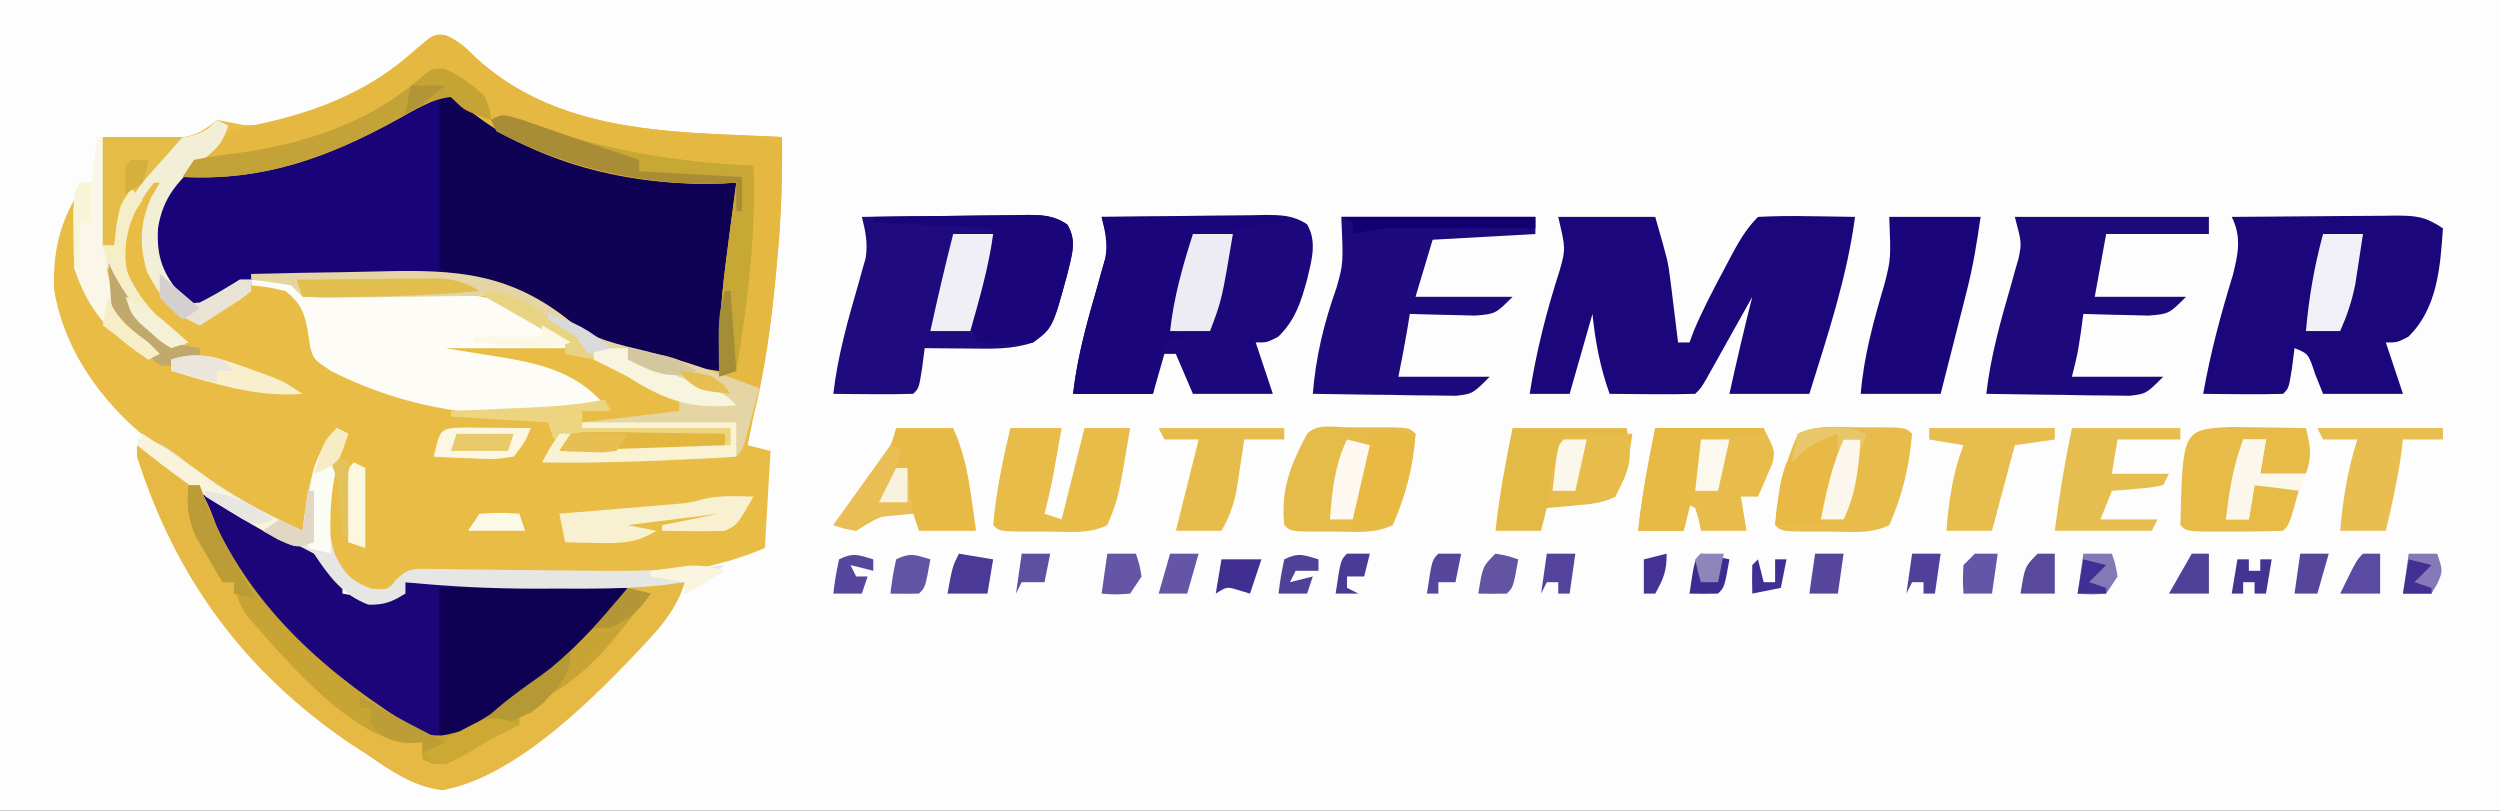 <?xml version="1.0" encoding="UTF-8"?>
<svg version="1.1" xmlns="http://www.w3.org/2000/svg" width="438" height="142">
<rect width="100%" height="100%" fill="#333333" stroke="none"/>
<path d="M0 0 C144.54 0 289.08 0 438 0 C438 46.86 438 93.72 438 142 C293.46 142 148.92 142 0 142 C0 95.14 0 48.28 0 0 Z " fill="#FDFDFD" transform="translate(0,0)"/>
<path d="M0 0 C2.372 1.008 3.649 2.219 5.461 4.047 C17.575 15.072 33.425 16.766 49.023 17.422 C49.989 17.465 50.954 17.508 51.949 17.553 C54.307 17.658 56.665 17.76 59.023 17.859 C59.136 25.229 58.855 32.462 58.148 39.797 C58.014 41.23 58.014 41.23 57.877 42.693 C57.084 50.849 56.052 58.91 54.023 66.859 C53.683 68.525 53.348 70.191 53.023 71.859 C55.003 72.354 55.003 72.354 57.023 72.859 C56.693 78.469 56.363 84.079 56.023 89.859 C41.368 96.14 26.56 95.025 10.907 94.743 C8.027 94.695 5.146 94.665 2.266 94.637 C1.381 94.615 0.497 94.593 -0.414 94.571 C-1.642 94.561 -1.642 94.561 -2.895 94.551 C-3.613 94.538 -4.331 94.525 -5.071 94.512 C-7.523 94.959 -8.279 96.1 -9.977 97.859 C-12.914 97.859 -12.914 97.859 -15.977 96.859 C-20.642 92.067 -21.249 88.001 -21.211 81.578 C-20.852 77.41 -19.542 73.716 -17.977 69.859 C-22.23 73.729 -22.876 78.562 -23.531 84.098 C-23.678 85.339 -23.825 86.58 -23.977 87.859 C-34.185 83.105 -43.329 78.171 -51.977 70.859 C-52.799 70.174 -53.621 69.488 -54.469 68.781 C-61.528 62.364 -66.974 54.079 -68.512 44.539 C-68.682 38.617 -67.809 34.052 -64.977 28.859 C-64.014 31.747 -63.97 33.051 -64.164 35.984 C-64.19 41.279 -62.97 45.468 -59.977 49.859 C-57.484 52.171 -54.864 54.072 -51.977 55.859 C-52.76 55.138 -53.544 54.416 -54.352 53.672 C-59.285 48.387 -60.114 42.385 -60.074 35.34 C-60.071 34.318 -60.068 33.297 -60.064 32.244 C-60.056 31.189 -60.048 30.134 -60.039 29.047 C-60.035 27.972 -60.03 26.898 -60.025 25.791 C-60.014 23.147 -59.997 20.503 -59.977 17.859 C-58.868 17.894 -57.759 17.929 -56.617 17.965 C-55.154 17.993 -53.69 18.02 -52.227 18.047 C-51.132 18.085 -51.132 18.085 -50.016 18.123 C-45.564 18.184 -43.321 17.773 -39.977 14.859 C-38.389 15.163 -36.802 15.468 -35.215 15.773 C-24.756 16.175 -12.549 9.294 -5.039 2.422 C-1.977 -0.141 -1.977 -0.141 0 0 Z " fill="#E8BC45" transform="translate(77.977,6.141)"/>
<path d="M0 0 C2.244 0.942 3.925 2.12 5.867 3.586 C18.813 12.436 35.636 15.107 50.992 15.836 C51.196 23.548 50.632 30.899 49.492 38.523 C49.349 39.523 49.206 40.523 49.059 41.553 C48.71 43.982 48.354 46.409 47.992 48.836 C37.266 47.431 27.065 45.649 18.531 38.617 C11.827 33.914 5.539 32.221 -2.574 32.27 C-3.453 32.263 -4.331 32.257 -5.236 32.251 C-7.079 32.244 -8.922 32.247 -10.764 32.26 C-13.567 32.273 -16.367 32.239 -19.17 32.201 C-20.971 32.2 -22.773 32.202 -24.574 32.207 C-25.402 32.194 -26.229 32.181 -27.081 32.167 C-32.598 32.254 -35.813 33.488 -40.199 36.862 C-42.008 37.836 -42.008 37.836 -44.1 37.638 C-47.527 36.197 -49.387 33.077 -51.008 29.836 C-51.386 24.161 -51.047 20.819 -48.008 15.836 C-46.31 14.138 -44.021 14.588 -41.695 14.461 C-28.036 13.394 -14.881 9.284 -3.945 0.875 C-2.008 -0.164 -2.008 -0.164 0 0 Z " fill="#0F0154" transform="translate(78.008,16.164)"/>
<path d="M0 0 C3.347 1.641 6.676 3.314 10 5 C10.981 5.492 11.962 5.985 12.973 6.492 C22.272 11.323 22.272 11.323 25 16 C25 16.66 25 17.32 25 18 C30.555 19.027 30.555 19.027 36 18 C36 17.34 36 16.68 36 16 C55.305 16.495 55.305 16.495 75 17 C68.457 27.905 58.48 35.136 48 42 C47.327 42.443 46.654 42.887 45.961 43.344 C42.886 44.373 41.116 43.923 38 43 C35.073 41.375 32.39 39.472 29.688 37.5 C28.933 36.956 28.179 36.412 27.403 35.852 C15.645 27.221 5.804 16.543 0 3 C0 2.01 0 1.02 0 0 Z " fill="#1B0578" transform="translate(35,86)"/>
<path d="M0 0 C5.61 0 11.22 0 17 0 C19.25 7.875 19.25 7.875 19.633 10.965 C19.758 11.946 19.758 11.946 19.887 12.947 C20.005 13.932 20.005 13.932 20.125 14.938 C20.211 15.621 20.298 16.305 20.387 17.01 C20.596 18.673 20.799 20.336 21 22 C21.66 22 22.32 22 23 22 C23.247 21.334 23.495 20.667 23.75 19.98 C25.293 16.302 27.118 12.827 29 9.312 C29.356 8.636 29.712 7.96 30.078 7.264 C31.532 4.537 32.802 2.198 35 0 C37.909 -0.145 40.72 -0.186 43.625 -0.125 C44.427 -0.116 45.229 -0.107 46.055 -0.098 C48.037 -0.074 50.018 -0.038 52 0 C50.583 10.65 47.184 20.777 44 31 C39.38 31 34.76 31 30 31 C31.245 25.307 32.575 19.651 34 14 C33.043 15.715 33.043 15.715 32.066 17.465 C31.232 18.956 30.397 20.447 29.562 21.938 C29.142 22.692 28.721 23.447 28.287 24.225 C27.884 24.943 27.481 25.662 27.066 26.402 C26.509 27.4 26.509 27.4 25.94 28.418 C25 30 25 30 24 31 C21.47 31.073 18.967 31.092 16.438 31.062 C15.727 31.058 15.016 31.053 14.283 31.049 C12.522 31.037 10.761 31.019 9 31 C7.322 26.237 6.517 21.996 6 17 C4.68 21.62 3.36 26.24 2 31 C-0.31 31 -2.62 31 -5 31 C-3.84 23.523 -2.031 16.464 0.293 9.262 C1.306 5.558 1.306 5.558 0 0 Z " fill="#1B067C" transform="translate(273,38)"/>
<path d="M0 0 C0 10.23 0 20.46 0 31 C0.66 31.33 1.32 31.66 2 32 C0.982 32.004 -0.037 32.008 -1.086 32.012 C-4.896 32.034 -8.705 32.089 -12.514 32.153 C-14.157 32.176 -15.8 32.19 -17.443 32.196 C-30.027 32.237 -30.027 32.237 -41 38 C-44.264 37.685 -44.922 37.086 -47.188 34.562 C-50.141 30.386 -50.553 27.052 -50 22 C-47.844 16.844 -47.844 16.844 -46 15 C-44.232 14.838 -42.46 14.722 -40.688 14.625 C-26.874 13.546 -13.945 9.22 -2.645 1.137 C-1 0 -1 0 0 0 Z " fill="#190379" transform="translate(77,16)"/>
<path d="M0 0 C2.381 1.003 3.652 2.21 5.469 4.043 C17.583 15.068 33.433 16.762 49.031 17.418 C49.997 17.461 50.962 17.504 51.957 17.549 C54.315 17.654 56.673 17.756 59.031 17.855 C59.144 25.245 58.861 32.5 58.156 39.855 C58.067 40.811 57.979 41.766 57.887 42.75 C57.263 49.186 56.451 55.54 55.031 61.855 C50.281 60.98 50.281 60.98 48.031 59.855 C47.799 52.19 48.507 44.821 49.531 37.23 C49.674 36.131 49.817 35.031 49.965 33.898 C50.315 31.217 50.67 28.536 51.031 25.855 C50.208 25.897 49.385 25.938 48.537 25.981 C32.933 26.642 14.613 22.457 2.75 11.895 C1.094 10.663 1.094 10.663 -0.863 11.016 C-3.43 12.039 -5.755 13.299 -8.156 14.668 C-20.372 21.422 -31.794 25.609 -45.969 24.855 C-41.88 19.772 -39.315 17.03 -32.676 15.614 C-22.227 13.376 -12.94 9.674 -4.906 2.355 C-1.969 -0.145 -1.969 -0.145 0 0 Z " fill="#E5B941" transform="translate(77.969,6.145)"/>
<path d="M0 0 C4.787 -0.049 9.574 -0.086 14.362 -0.11 C15.99 -0.12 17.619 -0.134 19.247 -0.151 C21.588 -0.175 23.929 -0.186 26.27 -0.195 C26.998 -0.206 27.726 -0.216 28.476 -0.227 C32.213 -0.227 33.807 -0.129 37 2 C36.548 8.737 36.031 16.061 30.938 21 C29 22 29 22 27 22 C27.99 24.97 28.98 27.94 30 31 C25.38 31 20.76 31 16 31 C15.546 29.866 15.092 28.731 14.625 27.562 C13.429 23.953 13.429 23.953 11 23 C10.783 24.702 10.783 24.702 10.562 26.438 C10 30 10 30 9 31 C6.647 31.073 4.292 31.084 1.938 31.062 C0.647 31.053 -0.643 31.044 -1.973 31.035 C-2.972 31.024 -3.971 31.012 -5 31 C-3.757 23.901 -1.918 17.088 0.195 10.199 C1.132 6.475 1.752 3.504 0 0 Z " fill="#1B067C" transform="translate(391,38)"/>
<path d="M0 0 C4.787 -0.074 9.574 -0.129 14.362 -0.165 C15.99 -0.18 17.619 -0.2 19.247 -0.226 C21.588 -0.263 23.928 -0.28 26.27 -0.293 C26.998 -0.308 27.726 -0.324 28.476 -0.34 C31.406 -0.341 33.492 -0.329 35.991 1.288 C37.814 4.381 36.773 7.683 36 11 C34.906 14.966 33.928 18.1 30.938 21 C29 22 29 22 27 22 C27.99 24.97 28.98 27.94 30 31 C25.38 31 20.76 31 16 31 C14.515 27.535 14.515 27.535 13 24 C12.34 24 11.68 24 11 24 C10.34 26.31 9.68 28.62 9 31 C4.38 31 -0.24 31 -5 31 C-4.236 24.404 -2.493 18.216 -0.641 11.852 C-0.416 11.042 -0.192 10.232 0.039 9.398 C0.247 8.673 0.456 7.948 0.67 7.201 C1.063 4.578 0.643 2.556 0 0 Z " fill="#1C077D" transform="translate(193,38)"/>
<path d="M0 0 C1.364 0.6 2.687 1.293 4 2 C4.556 2.295 5.111 2.59 5.684 2.895 C10.653 5.919 12.093 9.011 14 14.398 C19.635 29.057 33.274 39.72 46 48 C47.257 48.911 47.257 48.911 48.539 49.84 C51.851 51.401 53.518 51.029 57 50 C67.233 44.64 77.342 36.128 84.188 26.812 C87.282 23.718 87.754 23.588 91.875 23.562 C93.253 23.674 94.631 23.808 96 24 C94.543 28.654 91.851 31.771 88.562 35.25 C88.027 35.821 87.491 36.391 86.939 36.979 C78.747 45.555 65.735 58.296 53.5 60.438 C48.134 59.767 44.429 56.98 40 54 C38.732 53.182 38.732 53.182 37.438 52.348 C18.799 39.672 6.803 23.361 0 2 C0 1.34 0 0.68 0 0 Z " fill="#E5B943" transform="translate(24,78)"/>
<path d="M0 0 C4.787 -0.074 9.574 -0.129 14.362 -0.165 C15.99 -0.18 17.619 -0.2 19.247 -0.226 C21.588 -0.263 23.928 -0.28 26.27 -0.293 C26.998 -0.308 27.726 -0.324 28.476 -0.34 C31.427 -0.341 33.492 -0.338 35.991 1.323 C37.766 4.273 36.734 6.748 36 10 C33.514 19.127 33.514 19.127 30 22 C26.237 23.254 22.728 23.107 18.812 23.062 C18.063 23.058 17.313 23.053 16.541 23.049 C14.694 23.037 12.847 23.019 11 23 C10.783 24.702 10.783 24.702 10.562 26.438 C10 30 10 30 9 31 C6.647 31.073 4.292 31.084 1.938 31.062 C0.647 31.053 -0.643 31.044 -1.973 31.035 C-2.972 31.024 -3.971 31.012 -5 31 C-4.236 24.404 -2.493 18.216 -0.641 11.852 C-0.416 11.042 -0.192 10.232 0.039 9.398 C0.247 8.673 0.456 7.948 0.67 7.201 C1.063 4.578 0.643 2.556 0 0 Z " fill="#1F0A7E" transform="translate(151,38)"/>
<path d="M0 0 C3.375 -0.125 3.375 -0.125 7 0 C7.66 0.66 8.32 1.32 9 2 C11.439 2.16 13.774 2.204 16.211 2.168 C17.699 2.174 19.188 2.181 20.676 2.189 C23.011 2.194 25.344 2.188 27.678 2.155 C38.541 2.023 46.219 2.91 55 10 C55.495 10.99 55.495 10.99 56 12 C48.74 12 41.48 12 34 12 C39.278 12.862 39.278 12.862 44.559 13.704 C51.43 14.872 57.285 16.531 62 22 C45.354 25.346 29.152 23.662 14 16 C11 14 11 14 10.375 11.941 C10.251 11.156 10.127 10.371 10 9.562 C9.445 6.054 8.868 4.204 6 2 C2.892 1.273 2.892 1.273 0 1 C0 0.67 0 0.34 0 0 Z " fill="#FDFCF7" transform="translate(44,49)"/>
<path d="M0 0 C11.22 0 22.44 0 34 0 C34 0.99 34 1.98 34 3 C28.06 3.33 22.12 3.66 16 4 C15.01 7.3 14.02 10.6 13 14 C18.61 14 24.22 14 30 14 C27 17 27 17 23.426 17.293 C22.054 17.273 20.683 17.237 19.312 17.188 C18.611 17.174 17.909 17.16 17.186 17.146 C15.457 17.111 13.728 17.057 12 17 C11.783 18.33 11.783 18.33 11.562 19.688 C11.09 22.467 10.553 25.235 10 28 C15.28 28 20.56 28 26 28 C23 31 23 31 20.089 31.341 C18.932 31.325 17.774 31.309 16.582 31.293 C15.328 31.283 14.075 31.274 12.783 31.264 C10.818 31.226 10.818 31.226 8.812 31.188 C7.477 31.172 6.142 31.159 4.807 31.146 C1.537 31.111 -1.731 31.062 -5 31 C-4.444 24.38 -3.066 18.681 -0.84 12.406 C0.359 8.128 0.359 8.128 0 0 Z " fill="#1E0A7C" transform="translate(235,38)"/>
<path d="M0 0 C11.22 0 22.44 0 34 0 C34 0.99 34 1.98 34 3 C28.06 3 22.12 3 16 3 C15.34 6.63 14.68 10.26 14 14 C19.28 14 24.56 14 30 14 C27 17 27 17 23.426 17.293 C22.054 17.273 20.683 17.237 19.312 17.188 C18.611 17.174 17.909 17.16 17.186 17.146 C15.457 17.111 13.728 17.057 12 17 C11.856 18.073 11.711 19.145 11.562 20.25 C11 24 11 24 10 28 C15.28 28 20.56 28 26 28 C23 31 23 31 20.089 31.341 C18.932 31.325 17.774 31.309 16.582 31.293 C15.328 31.283 14.075 31.274 12.783 31.264 C10.818 31.226 10.818 31.226 8.812 31.188 C7.477 31.172 6.142 31.159 4.807 31.146 C1.537 31.111 -1.731 31.062 -5 31 C-4.236 24.404 -2.493 18.216 -0.641 11.852 C-0.416 11.042 -0.192 10.232 0.039 9.398 C0.247 8.673 0.456 7.948 0.67 7.201 C1.199 4.523 1.199 4.523 0 0 Z " fill="#1D097B" transform="translate(353,38)"/>
<path d="M0 0 C10.89 0 21.78 0 33 0 C26.47 10.884 14.004 22.166 2 27 C-0.25 26.625 -0.25 26.625 -2 26 C-1.34 26 -0.68 26 0 26 C0 17.42 0 8.84 0 0 Z " fill="#0E0153" transform="translate(77,103)"/>
<path d="M0 0 C5.619 -0.15 11.237 -0.258 16.858 -0.33 C18.765 -0.36 20.671 -0.4 22.578 -0.453 C36.014 -0.812 45.543 -0.223 56.312 8.625 C60.109 11.518 64.428 12.36 69.005 13.472 C75.866 15.146 82.393 17.516 89 20 C88.525 21.814 88.045 23.626 87.562 25.438 C87.296 26.447 87.029 27.456 86.754 28.496 C86 31 86 31 85 32 C83.593 32.157 82.18 32.251 80.766 32.316 C79.447 32.379 79.447 32.379 78.102 32.444 C76.69 32.502 76.69 32.502 75.25 32.562 C73.827 32.626 73.827 32.626 72.376 32.691 C65.246 32.992 58.137 33.119 51 33 C52.312 30.5 52.312 30.5 54 28 C54.99 28 55.98 28 57 28 C56.34 28.66 55.68 29.32 55 30 C64.57 30 74.14 30 84 30 C84 29.01 84 28.02 84 27 C75.42 27 66.84 27 58 27 C58 26.67 58 26.34 58 26 C66.415 25.01 66.415 25.01 75 24 C75 23.34 75 22.68 75 22 C74.292 21.731 73.585 21.461 72.855 21.184 C69.904 19.96 67.128 18.572 64.312 17.062 C63.36 16.558 62.407 16.054 61.426 15.535 C59 14 59 14 57 11 C54.925 9.631 54.925 9.631 52.562 8.438 C49.928 7.044 47.486 5.657 45 4 C42.265 3.852 39.634 3.816 36.902 3.875 C36.112 3.883 35.322 3.89 34.508 3.898 C31.984 3.922 29.461 3.96 26.938 4 C23.613 4.053 20.289 4.093 16.965 4.125 C16.197 4.142 15.429 4.158 14.638 4.175 C12.758 4.193 10.877 4.105 9 4 C8.34 3.34 7.68 2.68 7 2 C4.677 1.6 2.343 1.26 0 1 C0 0.67 0 0.34 0 0 Z " fill="#E5D5A4" transform="translate(44,48)"/>
<path d="M0 0 C10.56 0 21.12 0 32 0 C32 0.33 32 0.66 32 1 C27.05 1.66 22.1 2.32 17 3 C15.35 8.61 13.7 14.22 12 20 C12.99 20.33 13.98 20.66 15 21 C13.68 21.33 12.36 21.66 11 22 C10.34 24.97 9.68 27.94 9 31 C4.38 31 -0.24 31 -5 31 C-4.236 24.404 -2.493 18.216 -0.641 11.852 C-0.416 11.042 -0.192 10.232 0.039 9.398 C0.247 8.673 0.456 7.948 0.67 7.201 C1.199 4.523 1.199 4.523 0 0 Z " fill="#1A057B" transform="translate(193,38)"/>
<path d="M0 0 C5.28 0 10.56 0 16 0 C15.356 4.51 14.698 8.573 13.59 12.934 C13.322 13.994 13.055 15.054 12.779 16.146 C12.363 17.776 12.363 17.776 11.938 19.438 C11.656 20.551 11.374 21.664 11.084 22.811 C10.393 25.541 9.697 28.271 9 31 C4.38 31 -0.24 31 -5 31 C-4.456 24.334 -2.726 18.172 -0.84 11.781 C0.289 7.344 0.289 7.344 0 0 Z " fill="#1A057B" transform="translate(331,38)"/>
<path d="M0 0 C0.793 -0.004 1.587 -0.008 2.404 -0.012 C8.311 -0.002 8.311 -0.002 9.438 1.125 C8.977 6.652 7.715 12.048 5.438 17.125 C2.141 18.773 -1.506 18.268 -5.125 18.25 C-5.918 18.254 -6.712 18.258 -7.529 18.262 C-13.436 18.252 -13.436 18.252 -14.562 17.125 C-14.152 11.269 -12.922 6.504 -10.562 1.125 C-7.266 -0.523 -3.619 -0.018 0 0 Z " fill="#E7BC4A" transform="translate(325.562,74.875)"/>
<path d="M0 0 C0.798 0.004 1.596 0.008 2.418 0.012 C3.216 0.008 4.014 0.004 4.836 0 C10.791 0.01 10.791 0.01 11.918 1.137 C11.507 6.993 10.277 11.758 7.918 17.137 C4.744 18.724 1.336 18.28 -2.145 18.262 C-2.89 18.266 -3.636 18.269 -4.404 18.273 C-9.955 18.263 -9.955 18.263 -11.082 17.137 C-11.726 10.957 -9.983 6.566 -7.082 1.137 C-5.197 -0.749 -2.504 0.004 0 0 Z " fill="#E5BC4A" transform="translate(236.082,74.863)"/>
<path d="M0 0 C6.27 0 12.54 0 19 0 C21 4 21 4 20.539 6.141 C20.237 6.837 19.936 7.533 19.625 8.25 C19.329 8.956 19.032 9.663 18.727 10.391 C18.367 11.187 18.367 11.187 18 12 C17.01 12 16.02 12 15 12 C15.33 13.98 15.66 15.96 16 18 C13.36 18 10.72 18 8 18 C7.876 17.361 7.753 16.721 7.625 16.062 C7.419 15.382 7.213 14.701 7 14 C6.34 13.67 5.68 13.34 5 13 C5 14.65 5 16.3 5 18 C2.36 18 -0.28 18 -3 18 C-2.323 11.91 -1.25 5.999 0 0 Z " fill="#E7BC4A" transform="translate(290,75)"/>
<path d="M0 0 C0.66 0 1.32 0 2 0 C2.219 0.617 2.438 1.235 2.664 1.871 C9.165 19.232 21.783 31.099 37 41 C38.257 41.911 38.257 41.911 39.539 42.84 C42.851 44.401 44.518 44.029 48 43 C59.279 37.092 69.058 27.83 77 18 C78.98 18.495 78.98 18.495 81 19 C79.586 20.752 78.169 22.502 76.75 24.25 C75.567 25.712 75.567 25.712 74.359 27.203 C70.844 31.371 67.683 34.238 63 37 C62.443 37.557 61.886 38.114 61.312 38.688 C60.879 39.121 60.446 39.554 60 40 C59.34 40 58.68 40 58 40 C58 40.66 58 41.32 58 42 C57.154 42.413 56.309 42.825 55.438 43.25 C52.969 44.506 50.713 45.795 48.375 47.25 C45 49 45 49 42.562 48.75 C42.047 48.502 41.531 48.255 41 48 C41 47.01 41 46.02 41 45 C39.923 45.106 39.923 45.106 38.824 45.215 C28.469 44.427 16.623 30.137 10.059 22.605 C8.848 20.77 8.415 19.147 8 17 C7.34 17 6.68 17 6 17 C4.984 15.301 3.988 13.59 3 11.875 C2.165 10.448 2.165 10.448 1.312 8.992 C-0.116 5.735 -0.25 3.516 0 0 Z " fill="#C8A435" transform="translate(33,85)"/>
<path d="M0 0 C4.502 -0.074 9.004 -0.129 13.507 -0.165 C15.039 -0.18 16.57 -0.2 18.102 -0.226 C20.304 -0.263 22.505 -0.28 24.707 -0.293 C25.392 -0.308 26.076 -0.324 26.781 -0.34 C29.639 -0.341 31.557 -0.298 33.964 1.323 C35.782 4.265 34.737 6.737 34 10 C31.401 19.54 31.401 19.54 28 22 C25.52 22.293 25.52 22.293 22.812 22.188 C21.461 22.147 21.461 22.147 20.082 22.105 C19.395 22.071 18.708 22.036 18 22 C16.626 17.601 17.759 14.071 18.938 9.75 C19.618 7.192 20.299 4.635 21 2 C14.07 1.67 7.14 1.34 0 1 C0 0.67 0 0.34 0 0 Z " fill="#1A057B" transform="translate(153,38)"/>
<path d="M0 0 C0.66 0.33 1.32 0.66 2 1 C0.858 4.425 -0.115 5.113 -2.875 7.312 C-6.855 10.722 -9.457 13.586 -10.309 18.941 C-10.627 24.029 -9.439 27.084 -6 31 C-4.185 32.329 -4.185 32.329 -2 32 C0.043 30.733 2.047 29.401 4 28 C4.66 28 5.32 28 6 28 C6 28.66 6 29.32 6 30 C4.031 31.508 4.031 31.508 1.5 33.125 C0.665 33.664 -0.171 34.203 -1.031 34.758 C-1.681 35.168 -2.331 35.578 -3 36 C-7.579 33.902 -9.903 31.084 -12.25 26.625 C-13.634 21.782 -13.517 18.186 -11.5 13.562 C-11.005 12.717 -10.51 11.871 -10 11 C-10.33 11 -10.66 11 -11 11 C-14.815 15.649 -16.425 19.923 -16 26 C-13.617 31.857 -9.962 35.195 -5 39 C-6.485 39.495 -6.485 39.495 -8 40 C-13.745 36.814 -16.483 31.839 -19 26 C-19.33 26 -19.66 26 -20 26 C-20 18.41 -20 10.82 -20 3 C-12.25 3.188 -12.25 3.188 -9.829 3.27 C-6.509 3.309 -4.359 3.215 -1.484 1.488 C-0.995 0.997 -0.505 0.506 0 0 Z " fill="#F3EFD7" transform="translate(38,21)"/>
<path d="M0 0 C2.97 0 5.94 0 9 0 C8.689 1.75 8.376 3.5 8.062 5.25 C7.888 6.225 7.714 7.199 7.535 8.203 C7.096 10.497 6.597 12.743 6 15 C6.99 15.33 7.98 15.66 9 16 C10.32 10.72 11.64 5.44 13 0 C15.64 0 18.28 0 21 0 C18.919 12.443 18.919 12.443 17 17 C13.703 18.648 10.057 18.143 6.438 18.125 C5.644 18.129 4.851 18.133 4.033 18.137 C-1.873 18.127 -1.873 18.127 -3 17 C-2.482 11.2 -1.328 5.665 0 0 Z " fill="#E8BC49" transform="translate(177,75)"/>
<path d="M0 0 C6.6 0 13.2 0 20 0 C21.11 5.552 20.529 7.129 18 12 C15.566 13.217 13.582 13.32 10.875 13.562 C9.51 13.688 9.51 13.688 8.117 13.816 C7.419 13.877 6.72 13.938 6 14 C5.67 15.32 5.34 16.64 5 18 C2.36 18 -0.28 18 -3 18 C-2.323 11.91 -1.25 5.999 0 0 Z " fill="#E4BA46" transform="translate(265,75)"/>
<path d="M0 0 C1.57 0.013 3.141 0.037 4.711 0.07 C5.513 0.079 6.315 0.088 7.141 0.098 C9.123 0.121 11.104 0.157 13.086 0.195 C13.885 3.482 14.183 4.906 13.086 8.195 C10.446 8.195 7.806 8.195 5.086 8.195 C5.416 6.215 5.746 4.235 6.086 2.195 C4.766 2.195 3.446 2.195 2.086 2.195 C0.517 9.181 0.517 9.181 -0.914 16.195 C0.406 16.195 1.726 16.195 3.086 16.195 C3.416 14.215 3.746 12.235 4.086 10.195 C6.726 10.195 9.366 10.195 12.086 10.195 C10.211 17.07 10.211 17.07 9.086 18.195 C6.243 18.295 3.429 18.334 0.586 18.32 C-0.212 18.324 -1.01 18.328 -1.832 18.332 C-7.787 18.322 -7.787 18.322 -8.914 17.195 C-8.51 0.425 -8.51 0.425 0 0 Z " fill="#E7BB47" transform="translate(390.914,74.805)"/>
<path d="M0 0 C3.3 0 6.6 0 10 0 C11.754 3.913 12.526 7.574 13.125 11.812 C13.293 12.974 13.46 14.135 13.633 15.332 C13.754 16.212 13.875 17.093 14 18 C10.7 18 7.4 18 4 18 C3.67 17.01 3.34 16.02 3 15 C-2.585 15.199 -2.585 15.199 -7 18 C-9.125 17.625 -9.125 17.625 -11 17 C-10.29 16.024 -9.579 15.048 -8.848 14.043 C-7.919 12.758 -6.991 11.473 -6.062 10.188 C-5.594 9.545 -5.125 8.902 -4.643 8.24 C-4.195 7.618 -3.747 6.996 -3.285 6.355 C-2.871 5.785 -2.458 5.214 -2.031 4.626 C-0.819 2.859 -0.819 2.859 0 0 Z " fill="#E6BA45" transform="translate(157,75)"/>
<path d="M0 0 C0.66 0.33 1.32 0.66 2 1 C1.783 1.534 1.567 2.067 1.344 2.617 C-1.066 9.066 -2.47 15.423 -0.309 22.152 C1.314 25.473 2.586 26.848 6.062 28.125 C9.004 28.339 9.004 28.339 10.428 26.512 C12.428 24.589 13.348 24.638 16.082 24.675 C17.31 24.68 17.31 24.68 18.562 24.686 C19.447 24.704 20.331 24.723 21.242 24.742 C22.162 24.749 23.081 24.755 24.028 24.762 C26.977 24.786 29.926 24.829 32.875 24.875 C36.727 24.922 40.578 24.96 44.43 24.992 C45.353 25.001 46.277 25.01 47.228 25.018 C54.202 25.059 61.061 24.749 68 24 C63.25 27.875 63.25 27.875 61 29 C61 28.34 61 27.68 61 27 C59.2 27.244 59.2 27.244 57.363 27.492 C50.977 28.199 44.606 28.146 38.188 28.125 C36.396 28.131 36.396 28.131 34.568 28.137 C26.996 28.128 19.534 27.76 12 27 C12 27.66 12 28.32 12 29 C9.696 30.451 8.311 31.008 5.562 30.938 C1.058 29.289 -1.402 25.898 -4 22 C-6.067 20.887 -8.18 19.857 -10.312 18.875 C-19.327 14.572 -28.099 9.314 -35 2 C-30.86 2 -28.725 4.218 -25.562 6.625 C-19.336 11.238 -13.082 14.809 -6 18 C-5.902 17.203 -5.804 16.407 -5.703 15.586 C-4.826 9.373 -4.052 4.862 0 0 Z " fill="#E6E6E5" transform="translate(59,75)"/>
<path d="M0 0 C1.234 0.449 2.467 0.897 3.738 1.359 C15.963 5.618 28.149 7.533 41.051 8.109 C41.559 20.367 40.02 32.028 38.051 44.109 C37.061 44.439 36.071 44.769 35.051 45.109 C34.819 37.444 35.527 30.075 36.551 22.484 C36.694 21.385 36.837 20.285 36.984 19.152 C37.334 16.471 37.69 13.79 38.051 11.109 C37.228 11.151 36.404 11.192 35.556 11.235 C22.153 11.803 7.892 8.509 -3.949 2.109 C-4.279 1.449 -4.609 0.789 -4.949 0.109 C-2.949 -0.891 -2.949 -0.891 0 0 Z " fill="#C8A834" transform="translate(90.949,20.891)"/>
<path d="M0 0 C6.27 0 12.54 0 19 0 C19 0.66 19 1.32 19 2 C15.37 2 11.74 2 8 2 C7.67 3.98 7.34 5.96 7 8 C10.3 8 13.6 8 17 8 C16.67 8.66 16.34 9.32 16 10 C13.934 10.414 13.934 10.414 11.438 10.625 C10.611 10.7 9.785 10.775 8.934 10.852 C7.976 10.925 7.976 10.925 7 11 C6.34 12.65 5.68 14.3 5 16 C8.3 16 11.6 16 15 16 C14.67 16.66 14.34 17.32 14 18 C8.39 18 2.78 18 -3 18 C-2.231 11.844 -1.259 6.045 0 0 Z " fill="#E6BE50" transform="translate(363,75)"/>
<path d="M0 0 C7.26 0 14.52 0 22 0 C22 0.66 22 1.32 22 2 C19.69 2 17.38 2 15 2 C14.876 2.969 14.752 3.939 14.625 4.938 C14.001 9.348 13.013 13.665 12 18 C9.36 18 6.72 18 4 18 C4.48 12.431 5.299 7.329 7 2 C5.02 2 3.04 2 1 2 C0.67 1.34 0.34 0.68 0 0 Z " fill="#E7BE4F" transform="translate(406,75)"/>
<path d="M0 0 C7.26 0 14.52 0 22 0 C22 0.66 22 1.32 22 2 C19.69 2.33 17.38 2.66 15 3 C13.68 7.95 12.36 12.9 11 18 C8.36 18 5.72 18 3 18 C3.445 12.727 4.084 7.982 6 3 C3.03 2.505 3.03 2.505 0 2 C0 1.34 0 0.68 0 0 Z " fill="#E7BE4E" transform="translate(338,75)"/>
<path d="M0 0 C7.26 0 14.52 0 22 0 C22 0.66 22 1.32 22 2 C19.69 2 17.38 2 15 2 C14.879 2.82 14.758 3.64 14.633 4.484 C14.381 6.101 14.381 6.101 14.125 7.75 C13.963 8.817 13.8 9.885 13.633 10.984 C13.068 13.677 12.366 15.636 11 18 C8.36 18 5.72 18 3 18 C4.32 12.72 5.64 7.44 7 2 C5.02 2 3.04 2 1 2 C0.67 1.34 0.34 0.68 0 0 Z " fill="#E6BD4D" transform="translate(203,75)"/>
<path d="M0 0 C2.842 1.113 4.756 2.68 6.965 4.77 C7.777 7.02 7.777 7.02 7.965 8.77 C5.05 7.696 3.187 6.991 0.965 4.77 C-2.5 5.153 -5.233 6.878 -8.223 8.582 C-20.438 15.336 -31.861 19.523 -46.035 18.77 C-45.045 17.285 -45.045 17.285 -44.035 15.77 C-41.303 15.231 -38.668 14.842 -35.91 14.52 C-24.109 12.845 -12.56 8.932 -3.613 0.738 C-2.035 -0.23 -2.035 -0.23 0 0 Z " fill="#C3A237" transform="translate(78.035,12.23)"/>
<path d="M0 0 C6.27 0 12.54 0 19 0 C19 0.33 19 0.66 19 1 C15.7 1.33 12.4 1.66 9 2 C7.68 7.28 6.36 12.56 5 18 C2.36 18 -0.28 18 -3 18 C-2.323 11.91 -1.25 5.999 0 0 Z " fill="#E7BA46" transform="translate(290,75)"/>
<path d="M0 0 C3.96 0 7.92 0 12 0 C11.451 3.933 10.742 7.414 9 11 C6.475 12.262 4.688 12.099 1.875 12.062 C0.965 12.053 0.055 12.044 -0.883 12.035 C-1.581 12.024 -2.28 12.012 -3 12 C-2.691 10.374 -2.378 8.749 -2.062 7.125 C-1.888 6.22 -1.714 5.315 -1.535 4.383 C-1 2 -1 2 0 0 Z " fill="#E8BC4A" transform="translate(274,76)"/>
<path d="M0 0 C0.33 0.66 0.66 1.32 1 2 C-0.65 2 -2.3 2 -4 2 C-4 2.99 -4 3.98 -4 5 C4.58 5 13.16 5 22 5 C22 5.99 22 6.98 22 8 C12.1 8.33 2.2 8.66 -8 9 C-7.67 8.01 -7.34 7.02 -7 6 C-7.99 6.495 -7.99 6.495 -9 7 C-9.33 6.01 -9.66 5.02 -10 4 C-15.61 3.67 -21.22 3.34 -27 3 C-27 2.67 -27 2.34 -27 2 C-26.093 1.962 -26.093 1.962 -25.167 1.924 C-22.403 1.807 -19.639 1.685 -16.875 1.562 C-15.924 1.523 -14.972 1.484 -13.992 1.443 C-9.254 1.229 -4.664 0.934 0 0 Z " fill="#ECD480" transform="translate(106,70)"/>
<path d="M0 0 C2.64 0 5.28 0 8 0 C7.476 5.868 6.239 10.549 4 16 C1.36 16 -1.28 16 -4 16 C-2.68 10.72 -1.36 5.44 0 0 Z " fill="#E8BA44" transform="translate(240,76)"/>
<path d="M0 0 C0.33 0 0.66 0 1 0 C1.02 0.65 1.04 1.299 1.06 1.969 C1.156 4.959 1.266 7.948 1.375 10.938 C1.406 11.959 1.437 12.981 1.469 14.033 C1.492 25.161 1.492 25.161 6.5 34.438 C7.325 34.953 8.15 35.469 9 36 C9.66 36.66 10.32 37.32 11 38 C10.01 38.495 10.01 38.495 9 39 C2.319 34.573 -1.42 30.74 -4 23 C-4.095 20.814 -4.13 18.625 -4.125 16.438 C-4.128 15.281 -4.13 14.125 -4.133 12.934 C-4 10 -4 10 -3 8 C-2.34 8 -1.68 8 -1 8 C-0.67 5.36 -0.34 2.72 0 0 Z " fill="#FAF7E9" transform="translate(17,24)"/>
<path d="M0 0 C1.32 0 2.64 0 4 0 C3.43 5.35 2.793 10.678 2 16 C-0.97 16 -3.94 16 -7 16 C-6.125 8.375 -6.125 8.375 -5 5 C-4.34 5 -3.68 5 -3 5 C-2.691 4.361 -2.381 3.721 -2.062 3.062 C-1 1 -1 1 0 0 Z " fill="#E8BA45" transform="translate(318,76)"/>
<path d="M0 0 C2.31 0 4.62 0 7 0 C5.073 11.522 5.073 11.522 3 17 C0.69 17 -1.62 17 -4 17 C-3.357 11.087 -1.81 5.658 0 0 Z " fill="#EDECF4" transform="translate(209,41)"/>
<path d="M0 0 C4.62 0 9.24 0 14 0 C13.113 1.011 12.226 2.021 11.312 3.062 C4.893 10.156 4.893 10.156 2 19 C1.34 19 0.68 19 0 19 C0 12.73 0 6.46 0 0 Z " fill="#E6BC48" transform="translate(18,24)"/>
<path d="M0 0 C2.31 0 4.62 0 7 0 C6.215 5.813 4.593 11.369 3 17 C0.69 17 -1.62 17 -4 17 C-2.761 11.307 -1.437 5.646 0 0 Z " fill="#F1EFF6" transform="translate(167,41)"/>
<path d="M0 0 C2.31 0 4.62 0 7 0 C6.716 1.897 6.422 3.793 6.125 5.688 C5.963 6.743 5.8 7.799 5.633 8.887 C5.041 11.798 4.197 14.29 3 17 C1.02 17 -0.96 17 -3 17 C-2.485 11.147 -1.546 5.67 0 0 Z " fill="#F1F0F7" transform="translate(407,41)"/>
<path d="M0 0 C-2.75 4.875 -2.75 4.875 -5 6 C-6.874 6.07 -8.75 6.084 -10.625 6.062 C-11.628 6.053 -12.631 6.044 -13.664 6.035 C-14.435 6.024 -15.206 6.012 -16 6 C-16 5.67 -16 5.34 -16 5 C-12.7 4.34 -9.4 3.68 -6 3 C-11.28 3.66 -16.56 4.32 -22 5 C-20.35 5.33 -18.7 5.66 -17 6 C-20.477 8.143 -23.212 8.213 -27.25 8.125 C-28.328 8.107 -29.405 8.089 -30.516 8.07 C-31.335 8.047 -32.155 8.024 -33 8 C-33.33 6.35 -33.66 4.7 -34 3 C-33.324 2.945 -32.648 2.889 -31.952 2.832 C-28.884 2.579 -25.817 2.321 -22.75 2.062 C-21.155 1.932 -21.155 1.932 -19.527 1.799 C-18.503 1.712 -17.478 1.625 -16.422 1.535 C-15.008 1.417 -15.008 1.417 -13.565 1.297 C-11.058 1.063 -11.058 1.063 -8.896 0.47 C-5.944 -0.262 -3.024 -0.058 0 0 Z " fill="#F8F1D1" transform="translate(132,87)"/>
<path d="M0 0 C8.91 0 17.82 0 27 0 C27 1.98 27 3.96 27 6 C15.661 6.605 4.359 7.19 -7 7 C-5.688 4.5 -5.688 4.5 -4 2 C-3.01 2 -2.02 2 -1 2 C-1.66 2.66 -2.32 3.32 -3 4 C6.57 4 16.14 4 26 4 C26 3.01 26 2.02 26 1 C17.42 1 8.84 1 0 1 C0 0.67 0 0.34 0 0 Z " fill="#F9F3D4" transform="translate(102,74)"/>
<path d="M0 0 C1.303 0.446 2.604 0.899 3.902 1.359 C4.911 1.707 4.911 1.707 5.94 2.061 C7.285 2.525 8.63 2.991 9.974 3.46 C12.401 4.304 14.838 5.115 17.277 5.922 C18.453 6.314 19.629 6.706 20.84 7.109 C20.84 7.769 20.84 8.429 20.84 9.109 C26.78 9.439 32.72 9.769 38.84 10.109 C38.84 12.089 38.84 14.069 38.84 16.109 C38.51 16.109 38.18 16.109 37.84 16.109 C37.84 14.459 37.84 12.809 37.84 11.109 C37.099 11.156 36.357 11.202 35.594 11.25 C22.04 11.714 7.837 8.593 -4.16 2.109 C-4.49 1.449 -4.82 0.789 -5.16 0.109 C-3.16 -0.891 -3.16 -0.891 0 0 Z " fill="#A98D36" transform="translate(91.16,20.891)"/>
<path d="M0 0 C0.66 0.33 1.32 0.66 2 1 C1.67 1.99 1.34 2.98 1 4 C1.66 4 2.32 4 3 4 C3.33 6.64 3.66 9.28 4 12 C2.082 12.186 2.082 12.186 0.125 12.375 C-3.348 12.69 -3.348 12.69 -6 15 C-7.32 14.67 -8.64 14.34 -10 14 C-6.7 9.38 -3.4 4.76 0 0 Z " fill="#E9BF55" transform="translate(156,78)"/>
<path d="M0 0 C8.56 5.648 8.56 5.648 12.312 8.5 C17.143 12.014 22.628 14.433 28 17 C28.33 14.69 28.66 12.38 29 10 C29.33 10 29.66 10 30 10 C30 12.97 30 15.94 30 19 C27 20 27 20 23.629 18.445 C22.266 17.685 20.911 16.911 19.562 16.125 C18.855 15.721 18.148 15.317 17.42 14.901 C10.885 11.088 4.901 6.728 -1 2 C-0.67 1.34 -0.34 0.68 0 0 Z " fill="#F8F3DA" transform="translate(25,76)"/>
<path d="M0 0 C4.583 -0.058 9.166 -0.094 13.75 -0.125 C15.052 -0.142 16.354 -0.159 17.695 -0.176 C18.946 -0.182 20.196 -0.189 21.484 -0.195 C22.636 -0.206 23.789 -0.216 24.976 -0.227 C27.899 -0.008 29.537 0.473 32 2 C21.635 2.92 11.397 3.113 1 3 C0.67 2.01 0.34 1.02 0 0 Z " fill="#E1BE4D" transform="translate(52,49)"/>
<path d="M0 0 C1.32 0 2.64 0 4 0 C3.67 1.98 3.34 3.96 3 6 C5.64 6 8.28 6 11 6 C10.67 6.99 10.34 7.98 10 9 C7.36 8.67 4.72 8.34 2 8 C1.67 9.98 1.34 11.96 1 14 C-0.32 14 -1.64 14 -3 14 C-2.486 9.031 -1.766 4.71 0 0 Z " fill="#FBF7EA" transform="translate(393,77)"/>
<path d="M0 0 C1.395 0.007 2.789 0.019 4.184 0.035 C4.895 0.04 5.605 0.044 6.338 0.049 C8.099 0.061 9.86 0.079 11.621 0.098 C10.57 2.578 10.57 2.578 8.621 5.098 C5.266 5.586 5.266 5.586 1.434 5.41 C0.161 5.365 -1.111 5.32 -2.422 5.273 C-3.398 5.215 -4.374 5.157 -5.379 5.098 C-4.256 0.123 -4.256 0.123 0 0 Z " fill="#FBF7E2" transform="translate(81.379,74.902)"/>
<path d="M0 0 C1.98 0 3.96 0 6 0 C6.33 0.66 6.66 1.32 7 2 C9.637 3.075 12.253 4.063 14.938 5 C22.738 7.738 22.738 7.738 25 10 C17.121 10.74 12.581 9.212 6 5 C4.007 3.986 2.01 2.979 0 2 C0 1.34 0 0.68 0 0 Z " fill="#F7F5DE" transform="translate(104,61)"/>
<path d="M0 0 C2.706 -0.341 2.706 -0.341 6.102 -0.293 C7.313 -0.283 8.525 -0.274 9.773 -0.264 C11.044 -0.239 12.315 -0.213 13.625 -0.188 C14.904 -0.174 16.183 -0.16 17.5 -0.146 C20.667 -0.111 23.833 -0.062 27 0 C27 0.66 27 1.32 27 2 C17.43 2.33 7.86 2.66 -2 3 C-1.34 2.01 -0.68 1.02 0 0 Z " fill="#E3B73E" transform="translate(100,76)"/>
<path d="M0 0 C0.66 0.66 1.32 1.32 2 2 C1.484 2.804 0.969 3.609 0.438 4.438 C-1.413 9.022 -1.587 12.303 0 17 C2.039 19.996 4.398 22.489 7 25 C8 26 9 27 10 28 C5.763 27.511 2.793 25.056 0 22 C-2.394 18.193 -4.014 14.385 -5 10 C-4.34 10 -3.68 10 -3 10 C-2.876 8.907 -2.752 7.814 -2.625 6.688 C-2 3 -2 3 0 0 Z " fill="#F6EEC6" transform="translate(23,33)"/>
<path d="M0 0 C0.269 0.575 0.539 1.15 0.816 1.742 C2.025 4.047 3.381 6.041 4.938 8.125 C5.694 9.15 5.694 9.15 6.465 10.195 C9.255 13.475 11.891 14.334 16 15 C16 15.99 16 16.98 16 18 C12.812 18.312 12.812 18.312 9 18 C6.25 15.688 6.25 15.688 4 13 C3.473 12.557 2.946 12.113 2.402 11.656 C0.499 9.408 0.501 7.72 0.312 4.812 C0.247 3.911 0.181 3.01 0.113 2.082 C0.076 1.395 0.039 0.708 0 0 Z " fill="#C1A96E" transform="translate(19,46)"/>
<path d="M0 0 C11.22 0 22.44 0 34 0 C34 0.66 34 1.32 34 2 C33.208 1.995 32.417 1.99 31.601 1.984 C28.005 1.963 24.409 1.95 20.812 1.938 C19.567 1.929 18.321 1.921 17.037 1.912 C15.835 1.909 14.633 1.906 13.395 1.902 C12.29 1.897 11.185 1.892 10.046 1.886 C7.242 1.991 4.726 2.359 2 3 C2 2.34 2 1.68 2 1 C1.34 0.67 0.68 0.34 0 0 Z " fill="#130070" transform="translate(235,38)"/>
<path d="M0 0 C0.941 0.339 1.882 0.678 2.852 1.027 C5.375 2.062 5.375 2.062 8.375 4.062 C0.324 4.72 -6.982 2.292 -14.625 0.062 C-14.625 -0.598 -14.625 -1.258 -14.625 -1.938 C-9.41 -3.676 -4.989 -1.821 0 0 Z " fill="#F8F0CC" transform="translate(44.625,64.938)"/>
<path d="M0 0 C0.66 0 1.32 0 2 0 C2.219 0.606 2.438 1.212 2.664 1.836 C5.131 8.353 8.254 14.132 12 20 C10.68 19.67 9.36 19.34 8 19 C8 18.34 8 17.68 8 17 C7.34 17 6.68 17 6 17 C4.984 15.301 3.988 13.59 3 11.875 C2.165 10.448 2.165 10.448 1.312 8.992 C-0.116 5.735 -0.25 3.516 0 0 Z " fill="#BC9C37" transform="translate(33,85)"/>
<path d="M0 0 C0.99 0 1.98 0 3 0 C2.588 4.971 2.204 9.445 0 14 C-1.32 14 -2.64 14 -4 14 C-3.01 9.164 -2.043 4.524 0 0 Z " fill="#FCF7EC" transform="translate(323,77)"/>
<path d="M0 0 C1.32 0.33 2.64 0.66 4 1 C3.01 5.29 2.02 9.58 1 14 C-0.32 14 -1.64 14 -3 14 C-2.588 9.029 -2.204 4.555 0 0 Z " fill="#FDF9F0" transform="translate(236,77)"/>
<path d="M0 0 C0.66 0.33 1.32 0.66 2 1 C1.675 1.766 1.675 1.766 1.344 2.547 C-1.17 9.111 -1.319 15.025 -1 22 C-2.32 21.67 -3.64 21.34 -5 21 C-4.94 18.622 -4.852 16.251 -4.75 13.875 C-4.736 13.21 -4.722 12.545 -4.707 11.859 C-4.451 6.639 -3.112 3.996 0 0 Z " fill="#FBFCF3" transform="translate(59,75)"/>
<path d="M0 0 C0 4.297 -1.986 6.007 -4.777 9.125 C-8.395 12.177 -12.424 13.116 -17 14 C-14.034 10.865 -10.893 8.369 -7.375 5.875 C-3.513 3.144 -3.513 3.144 0 0 Z " fill="#B59935" transform="translate(100,114)"/>
<path d="M0 0 C0.66 0.33 1.32 0.66 2 1 C2 5.62 2 10.24 2 15 C1.01 14.67 0.02 14.34 -1 14 C-1.027 11.854 -1.046 9.708 -1.062 7.562 C-1.074 6.368 -1.086 5.173 -1.098 3.941 C-1 1 -1 1 0 0 Z " fill="#FCF8E0" transform="translate(62,81)"/>
<path d="M0 0 C1.65 0 3.3 0 5 0 C5.625 1.812 5.625 1.812 6 4 C5.01 5.485 5.01 5.485 4 7 C1.375 7.188 1.375 7.188 -1 7 C-0.67 4.69 -0.34 2.38 0 0 Z " fill="#8479B7" transform="translate(365,97)"/>
<path d="M0 0 C1.65 0 3.3 0 5 0 C5.625 1.812 5.625 1.812 6 4 C5.01 5.485 5.01 5.485 4 7 C1.375 7.188 1.375 7.188 -1 7 C-0.67 4.69 -0.34 2.38 0 0 Z " fill="#6456A5" transform="translate(194,97)"/>
<path d="M0 0 C1.65 0 3.3 0 5 0 C6 3 6 3 5.062 5.188 C4.537 6.085 4.537 6.085 4 7 C2.35 7 0.7 7 -1 7 C-0.67 4.69 -0.34 2.38 0 0 Z " fill="#8579B9" transform="translate(422,97)"/>
<path d="M0 0 C2.97 0.495 2.97 0.495 6 1 C5.67 2.98 5.34 4.96 5 7 C2.69 7 0.38 7 -2 7 C-1.125 2.25 -1.125 2.25 0 0 Z " fill="#4A3996" transform="translate(168,97)"/>
<path d="M0 0 C0.743 0.846 1.485 1.691 2.25 2.562 C4.637 5.221 4.637 5.221 7 5 C9.415 3.793 11.691 2.397 14 1 C14.66 1 15.32 1 16 1 C16 1.66 16 2.32 16 3 C14.031 4.508 14.031 4.508 11.5 6.125 C10.247 6.933 10.247 6.933 8.969 7.758 C7.994 8.373 7.994 8.373 7 9 C4.165 7.63 1.948 6.533 0 4 C0 2.68 0 1.36 0 0 Z " fill="#E9E3D6" transform="translate(28,48)"/>
<path d="M0 0 C1.675 0.286 3.344 0.618 5 1 C4.125 5.875 4.125 5.875 3 7 C1.334 7.041 -0.334 7.043 -2 7 C-1.125 1.125 -1.125 1.125 0 0 Z " fill="#3D2B8F" transform="translate(298,97)"/>
<path d="M0 0 C-0.846 0.412 -1.691 0.825 -2.562 1.25 C-5.778 2.817 -5.778 2.817 -7.816 4.16 C-9.625 5.312 -9.625 5.312 -13 7 C-15.438 6.25 -15.438 6.25 -17 5 C-5.281 -2.031 -5.281 -2.031 0 0 Z " fill="#CDA834" transform="translate(91,127)"/>
<path d="M0 0 C2.125 0.375 2.125 0.375 4 1 C3.125 5.875 3.125 5.875 2 7 C0.334 7.041 -1.334 7.043 -3 7 C-2.25 2.25 -2.25 2.25 0 0 Z " fill="#6254A3" transform="translate(262,97)"/>
<path d="M0 0 C-0.875 4.875 -0.875 4.875 -2 6 C-3.666 6.041 -5.334 6.043 -7 6 C-6.625 3.062 -6.625 3.062 -6 0 C-3.509 -1.245 -2.589 -0.777 0 0 Z " fill="#6254A4" transform="translate(163,98)"/>
<path d="M0 0 C1.32 0 2.64 0 4 0 C3.34 2.97 2.68 5.94 2 9 C0.68 9 -0.64 9 -2 9 C-1.125 1.125 -1.125 1.125 0 0 Z " fill="#FCF7EB" transform="translate(274,77)"/>
<path d="M0 0 C2.848 1.256 4.865 2.8 7.125 4.938 C7.938 7.188 7.938 7.188 8.125 8.938 C3.477 7.305 3.477 7.305 1.625 5.375 C-0.382 3.452 -2.172 3.303 -4.875 2.938 C-2.459 -0.082 -2.459 -0.082 0 0 Z " fill="#C5A334" transform="translate(77.875,12.062)"/>
<path d="M0 0 C1.32 0 2.64 0 4 0 C3.67 2.31 3.34 4.62 3 7 C1.35 7 -0.3 7 -2 7 C-2.125 4.625 -2.125 4.625 -2 2 C-1.34 1.34 -0.68 0.68 0 0 Z " fill="#6456A6" transform="translate(346,97)"/>
<path d="M0 0 C0.58 0.326 1.16 0.652 1.758 0.988 C6.125 3.431 10.5 5.808 15 8 C13.02 8.99 13.02 8.99 11 10 C11 9.34 11 8.68 11 8 C10.258 8.062 9.515 8.124 8.75 8.188 C5.508 7.966 4.278 7.278 2 5 C2 4.01 2 3.02 2 2 C1.34 2 0.68 2 0 2 C0 1.34 0 0.68 0 0 Z " fill="#BD9D36" transform="translate(63,122)"/>
<path d="M0 0 C1.65 0 3.3 0 5 0 C4.34 2.97 3.68 5.94 3 9 C1.68 9 0.36 9 -1 9 C-0.67 6.03 -0.34 3.06 0 0 Z " fill="#FCF8EE" transform="translate(298,77)"/>
<path d="M0 0 C4.917 0.36 7.613 1.883 11.395 4.805 C13.037 6.114 13.037 6.114 15.312 7.062 C17.531 8.295 18.076 9.689 19 12 C16.525 11.505 16.525 11.505 14 11 C14 10.34 14 9.68 14 9 C7.07 5.04 7.07 5.04 0 1 C0 0.67 0 0.34 0 0 Z " fill="#E7D382" transform="translate(85,51)"/>
<path d="M0 0 C1.65 0 3.3 0 5 0 C4.67 2.31 4.34 4.62 4 7 C2.333 7 0.667 7 -1 7 C-0.67 4.69 -0.34 2.38 0 0 Z " fill="#56469D" transform="translate(318,97)"/>
<path d="M0 0 C0.99 0 1.98 0 3 0 C3 2.31 3 4.62 3 7 C0.69 7 -1.62 7 -4 7 C-1.125 1.125 -1.125 1.125 0 0 Z " fill="#5A4AA1" transform="translate(414,97)"/>
<path d="M0 0 C1.65 0 3.3 0 5 0 C4.67 2.31 4.34 4.62 4 7 C3.34 7 2.68 7 2 7 C2 6.34 2 5.68 2 5 C1.34 5 0.68 5 0 5 C-0.33 5.66 -0.66 6.32 -1 7 C-0.67 4.69 -0.34 2.38 0 0 Z " fill="#53439C" transform="translate(271,97)"/>
<path d="M0 0 C0.99 0 1.98 0 3 0 C3 2.31 3 4.62 3 7 C1.02 7 -0.96 7 -3 7 C-2.25 2.25 -2.25 2.25 0 0 Z " fill="#58499C" transform="translate(357,97)"/>
<path d="M0 0 C0.99 0 1.98 0 3 0 C3 2.31 3 4.62 3 7 C0.69 7 -1.62 7 -4 7 C-2.68 4.69 -1.36 2.38 0 0 Z " fill="#4F4098" transform="translate(384,97)"/>
<path d="M0 0 C1.65 0 3.3 0 5 0 C4.67 2.31 4.34 4.62 4 7 C3.34 7 2.68 7 2 7 C2 6.34 2 5.68 2 5 C1.34 5 0.68 5 0 5 C-0.33 5.66 -0.66 6.32 -1 7 C-0.67 4.69 -0.34 2.38 0 0 Z " fill="#51409B" transform="translate(335,97)"/>
<path d="M0 0 C1.65 0 3.3 0 5 0 C4.34 2.31 3.68 4.62 3 7 C1.35 7 -0.3 7 -2 7 C-1.34 4.69 -0.68 2.38 0 0 Z " fill="#6456A5" transform="translate(205,97)"/>
<path d="M0 0 C0 0.66 0 1.32 0 2 C-1.32 1.67 -2.64 1.34 -4 1 C-3.67 1.66 -3.34 2.32 -3 3 C-2.34 3 -1.68 3 -1 3 C-1.33 3.99 -1.66 4.98 -2 6 C-3.65 6 -5.3 6 -7 6 C-6.625 3.062 -6.625 3.062 -6 0 C-3.509 -1.245 -2.589 -0.777 0 0 Z " fill="#56469D" transform="translate(153,98)"/>
<path d="M0 0 C2.31 0 4.62 0 7 0 C6.34 1.98 5.68 3.96 5 6 C4.381 5.814 3.763 5.629 3.125 5.438 C0.958 4.763 0.958 4.763 -1 6 C-0.67 4.02 -0.34 2.04 0 0 Z " fill="#402F90" transform="translate(214,98)"/>
<path d="M0 0 C0.33 0 0.66 0 1 0 C1.33 4.62 1.66 9.24 2 14 C1.01 14.33 0.02 14.66 -1 15 C-1.185 4.442 -1.185 4.442 0 0 Z " fill="#A38D37" transform="translate(127,51)"/>
<path d="M0 0 C3.3 0 6.6 0 10 0 C9.67 0.99 9.34 1.98 9 3 C5.7 3 2.4 3 -1 3 C-0.67 2.01 -0.34 1.02 0 0 Z " fill="#E8CA6B" transform="translate(80,76)"/>
<path d="M0 0 C2.383 -0.293 2.383 -0.293 5.125 -0.188 C6.035 -0.16 6.945 -0.133 7.883 -0.105 C8.581 -0.071 9.28 -0.036 10 0 C9.01 1.485 9.01 1.485 8 3 C5.617 3.293 5.617 3.293 2.875 3.188 C1.965 3.16 1.055 3.133 0.117 3.105 C-0.581 3.071 -1.28 3.036 -2 3 C-1.34 2.01 -0.68 1.02 0 0 Z " fill="#E6BE51" transform="translate(100,76)"/>
<path d="M0 0 C0 0.66 0 1.32 0 2 C-1.32 2 -2.64 2 -4 2 C-4.33 2.66 -4.66 3.32 -5 4 C-3.68 3.67 -2.36 3.34 -1 3 C-1.33 3.99 -1.66 4.98 -2 6 C-3.65 6 -5.3 6 -7 6 C-6.625 3.062 -6.625 3.062 -6 0 C-3.509 -1.245 -2.589 -0.777 0 0 Z " fill="#504198" transform="translate(231,98)"/>
<path d="M0 0 C0.66 0 1.32 0 2 0 C2 0.66 2 1.32 2 2 C2.66 2 3.32 2 4 2 C4 1.34 4 0.68 4 0 C4.66 0 5.32 0 6 0 C5.67 1.98 5.34 3.96 5 6 C4.34 6 3.68 6 3 6 C3 5.34 3 4.68 3 4 C2.34 4 1.68 4 1 4 C1 4.66 1 5.32 1 6 C0.34 6 -0.32 6 -1 6 C-0.67 4.02 -0.34 2.04 0 0 Z " fill="#433392" transform="translate(392,98)"/>
<path d="M0 0 C1.65 0 3.3 0 5 0 C4.34 2.31 3.68 4.62 3 7 C1.68 7 0.36 7 -1 7 C-0.67 4.69 -0.34 2.38 0 0 Z " fill="#55459B" transform="translate(403,97)"/>
<path d="M0 0 C1.439 0.284 2.876 0.577 4.312 0.875 C5.113 1.037 5.914 1.2 6.738 1.367 C9 2 9 2 12 4 C7.067 5.644 4.46 4.186 0 2 C0 1.34 0 0.68 0 0 Z " fill="#D5C79D" transform="translate(110,61)"/>
<path d="M0 0 C0.66 0.66 1.32 1.32 2 2 C1.01 2 0.02 2 -1 2 C-1 2.66 -1 3.32 -1 4 C-3.64 3.34 -6.28 2.68 -9 2 C-9 1.34 -9 0.68 -9 0 C-5.678 -1.107 -3.359 -0.972 0 0 Z " fill="#EBE5DC" transform="translate(39,63)"/>
<path d="M0 0 C0.33 0 0.66 0 1 0 C1 2.97 1 5.94 1 9 C-2 10 -2 10 -5.188 8.562 C-6.116 8.047 -7.044 7.531 -8 7 C-7.01 6.34 -6.02 5.68 -5 5 C-3.68 5.66 -2.36 6.32 -1 7 C-0.67 4.69 -0.34 2.38 0 0 Z " fill="#E2D6C5" transform="translate(54,86)"/>
<path d="M0 0 C3.625 -0.188 3.625 -0.188 7 0 C7.33 0.99 7.66 1.98 8 3 C4.7 3 1.4 3 -2 3 C-1.34 2.01 -0.68 1.02 0 0 Z " fill="#FCF9E6" transform="translate(84,90)"/>
<path d="M0 0 C0.99 0.33 1.98 0.66 3 1 C2.67 1.99 2.34 2.98 2 4 C2 3.34 2 2.68 2 2 C1.01 2 0.02 2 -1 2 C-1.33 2.66 -1.66 3.32 -2 4 C-2 3.01 -2 2.02 -2 1 C-5.375 2.186 -7.647 3.276 -10 6 C-9.625 3.562 -9.625 3.562 -9 1 C-6.01 -0.495 -3.3 -0.116 0 0 Z " fill="#E8C76A" transform="translate(324,75)"/>
<path d="M0 0 C2.992 1.364 5.29 2.949 7.75 5.125 C8.67 5.933 8.67 5.933 9.609 6.758 C10.068 7.168 10.527 7.578 11 8 C10.01 8.33 9.02 8.66 8 9 C6.211 7.891 6.211 7.891 4.375 6.25 C3.764 5.719 3.153 5.188 2.523 4.641 C1 3 1 3 0 0 Z " fill="#F5F1D6" transform="translate(22,52)"/>
<path d="M0 0 C1.32 0 2.64 0 4 0 C3.67 1.65 3.34 3.3 3 5 C2.01 5 1.02 5 0 5 C0 5.66 0 6.32 0 7 C-0.66 7 -1.32 7 -2 7 C-1.125 1.125 -1.125 1.125 0 0 Z " fill="#56479D" transform="translate(252,97)"/>
<path d="M0 0 C1.65 0 3.3 0 5 0 C4.67 1.65 4.34 3.3 4 5 C2.68 5 1.36 5 0 5 C-0.33 5.66 -0.66 6.32 -1 7 C-0.67 4.69 -0.34 2.38 0 0 Z " fill="#5E50A0" transform="translate(179,97)"/>
<path d="M0 0 C0.34 0.866 0.34 0.866 0.688 1.75 C2.337 4.578 4.397 6.048 7 8 C7.66 8.66 8.32 9.32 9 10 C8.01 10.495 8.01 10.495 7 11 C4.36 9.02 1.72 7.04 -1 5 C-0.67 3.35 -0.34 1.7 0 0 Z " fill="#F7EDC6" transform="translate(19,52)"/>
<path d="M0 0 C0.66 0 1.32 0 2 0 C2 2.31 2 4.62 2 7 C1.34 7 0.68 7 0 7 C0 9.64 0 12.28 0 15 C-0.33 15 -0.66 15 -1 15 C-1.027 12.875 -1.046 10.75 -1.062 8.625 C-1.074 7.442 -1.086 6.258 -1.098 5.039 C-1 2 -1 2 0 0 Z " fill="#F8F5D7" transform="translate(14,32)"/>
<path d="M0 0 C1.32 0.33 2.64 0.66 4 1 C1.865 4.202 0.372 5.273 -3 7 C-3.99 7 -4.98 7 -6 7 C-4.02 4.69 -2.04 2.38 0 0 Z " fill="#B49637" transform="translate(110,103)"/>
<path d="M0 0 C1.32 0 2.64 0 4 0 C3.67 1.32 3.34 2.64 3 4 C2.01 4 1.02 4 0 4 C0 4.66 0 5.32 0 6 C0.66 6.33 1.32 6.66 2 7 C0.68 7 -0.64 7 -2 7 C-1.125 1.125 -1.125 1.125 0 0 Z " fill="#4A3A97" transform="translate(236,97)"/>
<path d="M0 0 C0.33 1.32 0.66 2.64 1 4 C1.66 4 2.32 4 3 4 C3 2.68 3 1.36 3 0 C3.66 0 4.32 0 5 0 C4.67 1.65 4.34 3.3 4 5 C2.35 5.33 0.7 5.66 -1 6 C-1.043 4.334 -1.041 2.666 -1 1 C-0.67 0.67 -0.34 0.34 0 0 Z " fill="#402E93" transform="translate(308,98)"/>
<path d="M0 0 C1.65 0.99 3.3 1.98 5 3 C1.316 4.231 -1.915 3.908 -5.75 3.562 C-6.92 3.461 -8.091 3.359 -9.297 3.254 C-10.635 3.128 -10.635 3.128 -12 3 C-12 2.67 -12 2.34 -12 2 C-8.04 2 -4.08 2 0 2 C0 1.34 0 0.68 0 0 Z " fill="#FCF8E6" transform="translate(95,57)"/>
<path d="M0 0 C-4.75 2.875 -4.75 2.875 -7 4 C-7 3.34 -7 2.68 -7 2 C-9.97 1.505 -9.97 1.505 -13 1 C-13 0.67 -13 0.34 -13 0 C-11.585 -0.197 -10.168 -0.382 -8.75 -0.562 C-7.961 -0.667 -7.172 -0.771 -6.359 -0.879 C-3.995 -1 -2.249 -0.696 0 0 Z " fill="#F9F5DE" transform="translate(127,100)"/>
<path d="M0 0 C4.755 0.576 7.97 2.551 12 5 C9 6 9 6 6.738 5.004 C5.938 4.528 5.137 4.053 4.312 3.562 C3.504 3.089 2.696 2.616 1.863 2.129 C1.248 1.756 0.634 1.384 0 1 C0 0.67 0 0.34 0 0 Z " fill="#E7E6E1" transform="translate(36,86)"/>
<path d="M0 0 C0.66 0 1.32 0 2 0 C2 1.98 2 3.96 2 6 C0.35 6 -1.3 6 -3 6 C-2 4 -1 2 0 0 Z " fill="#F9F3DD" transform="translate(157,82)"/>
<path d="M0 0 C1.98 0.495 1.98 0.495 4 1 C3.01 1.99 2.02 2.98 1 4 C1.99 4.33 2.98 4.66 4 5 C4 5.33 4 5.66 4 6 C2.35 6 0.7 6 -1 6 C-0.67 4.02 -0.34 2.04 0 0 Z " fill="#423094" transform="translate(422,98)"/>
<path d="M0 0 C1.32 0 2.64 0 4 0 C3.67 1.65 3.34 3.3 3 5 C2.01 5 1.02 5 0 5 C-0.562 3.062 -0.562 3.062 -1 1 C-0.67 0.67 -0.34 0.34 0 0 Z " fill="#8E85BB" transform="translate(298,97)"/>
<path d="M0 0 C0.66 0.33 1.32 0.66 2 1 C2 5.29 2 9.58 2 14 C1.67 14 1.34 14 1 14 C0.939 13.313 0.879 12.626 0.816 11.918 C0.733 11.017 0.649 10.116 0.562 9.188 C0.481 8.294 0.4 7.401 0.316 6.48 C0.065 3.873 0.065 3.873 -1 1 C-0.67 0.67 -0.34 0.34 0 0 Z " fill="#E4C25B" transform="translate(59,80)"/>
<path d="M0 0 C0 3.106 -0.539 4.353 -2 7 C-2.66 7 -3.32 7 -4 7 C-4 5.02 -4 3.04 -4 1 C-2.68 0.67 -1.36 0.34 0 0 Z " fill="#433293" transform="translate(292,97)"/>
<path d="M0 0 C1.98 0.495 1.98 0.495 4 1 C3.01 1.99 2.02 2.98 1 4 C1.99 4.33 2.98 4.66 4 5 C4 5.33 4 5.66 4 6 C2.35 6 0.7 6 -1 6 C-0.67 4.02 -0.34 2.04 0 0 Z " fill="#412F95" transform="translate(365,98)"/>
<path d="M0 0 C0.66 0.33 1.32 0.66 2 1 C0.523 5.677 0.523 5.677 -2.125 7.312 C-3.053 7.653 -3.053 7.653 -4 8 C-2.25 2.25 -2.25 2.25 0 0 Z " fill="#F7EDC5" transform="translate(59,75)"/>
<path d="M0 0 C4.508 1.258 7.491 2.904 11 6 C9.68 6.33 8.36 6.66 7 7 C6.34 6.01 5.68 5.02 5 4 C3.347 2.977 1.682 1.974 0 1 C0 0.67 0 0.34 0 0 Z " fill="#DADADB" transform="translate(96,55)"/>
<path d="M0 0 C2.31 1.98 4.62 3.96 7 6 C6.01 6.66 5.02 7.32 4 8 C2 6.25 2 6.25 0 4 C0 2.68 0 1.36 0 0 Z " fill="#D5CFD0" transform="translate(28,48)"/>
<path d="M0 0 C1.98 0 3.96 0 6 0 C1.25 3.875 1.25 3.875 -1 5 C-0.67 3.35 -0.34 1.7 0 0 Z " fill="#B29636" transform="translate(72,15)"/>
<path d="M0 0 C5.538 0.615 5.538 0.615 7.875 2.562 C8.432 3.274 8.432 3.274 9 4 C3.462 3.385 3.462 3.385 1.125 1.438 C0.754 0.963 0.383 0.489 0 0 Z " fill="#E6BF53" transform="translate(119,65)"/>
<path d="M0 0 C0.99 0 1.98 0 3 0 C2.688 1.875 2.688 1.875 2 4 C1.01 4.66 0.02 5.32 -1 6 C-1.043 4.334 -1.041 2.666 -1 1 C-0.67 0.67 -0.34 0.34 0 0 Z " fill="#D5B03F" transform="translate(23,28)"/>
</svg>
